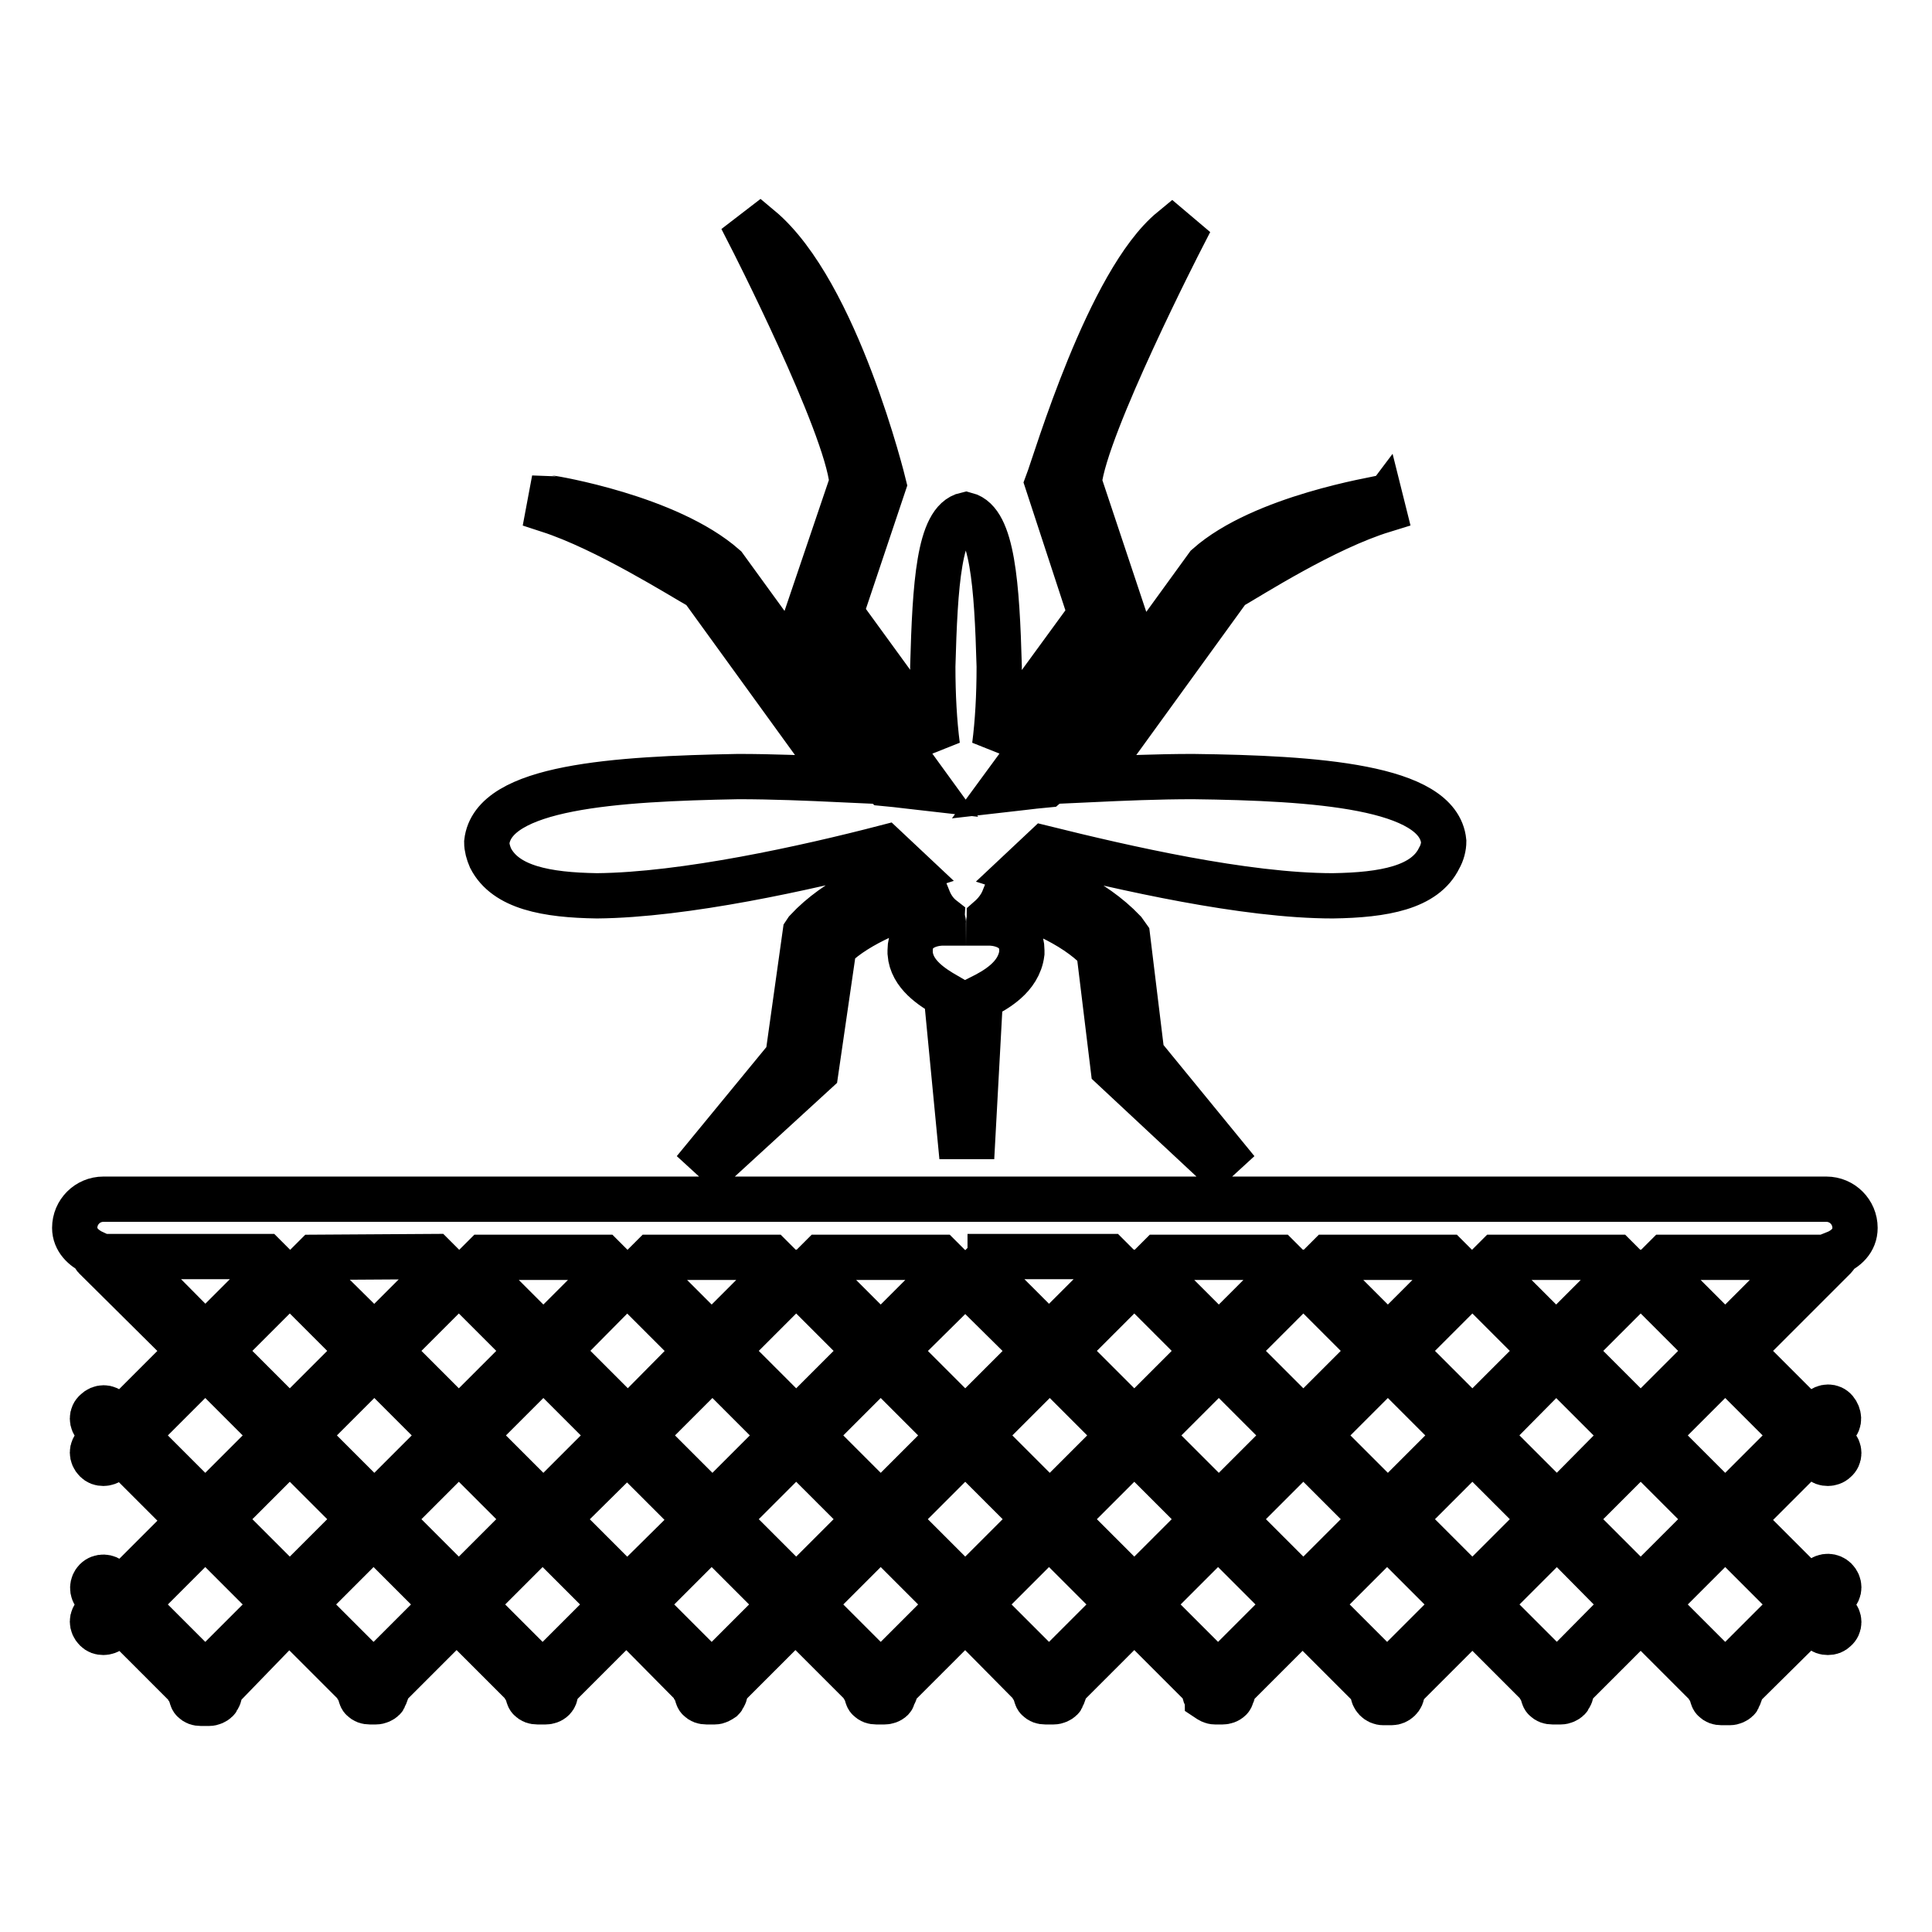 <?xml version="1.0" encoding="utf-8"?>
<!-- Svg Vector Icons : http://www.onlinewebfonts.com/icon -->
<!DOCTYPE svg PUBLIC "-//W3C//DTD SVG 1.1//EN" "http://www.w3.org/Graphics/SVG/1.1/DTD/svg11.dtd">
<svg version="1.1" xmlns="http://www.w3.org/2000/svg" xmlns:xlink="http://www.w3.org/1999/xlink" x="0px" y="0px" viewBox="0 0 256 256" enable-background="new 0 0 256 256" xml:space="preserve">
<g><g><g><path stroke-width="6" fill-opacity="0" stroke="#000000"  d="M97.8,102.9c4.6,0,9.3,0.2,13.6,0.4L93,77.9c-2.7-1.5-12.6-7.8-20.3-10.3L73,66c0.1,0,15.5,2.5,23,9.1l20.4,28.1l0.7,0.6c2.2,0.2,4.3,0.5,6.1,0.7l-16.4-22.6l6.1-18c-0.8-7.9-13.5-32.7-13.5-32.7l1.3-1c10.2,8.5,16.4,34,16.4,34l-5.7,17l12.8,17.6c-0.4-3.1-0.6-6.6-0.6-10.5c0.3-10.8,0.8-19.3,4.4-20.1c3.5,0.9,4.1,9.3,4.4,20.1c0,3.9-0.2,7.4-0.6,10.5l12.7-17.4l-5.7-17.4c1.1-2.9,8.1-26.7,16.5-33.6l1.3,1.1c0,0-12.8,24.9-13.6,32.4l6.1,18.3l-16.5,22.5c1.8-0.2,3.9-0.5,6.1-0.7l0.7-0.6L160,75c7.3-6.5,22.8-8.9,22.9-9l0.4,1.6c-7.8,2.4-17.6,8.7-20.4,10.3l-18.4,25.4c4.3-0.2,8.9-0.4,13.6-0.4c16.2,0.2,32.5,1.3,33.2,8.6c0,0.7-0.2,1.5-0.6,2.2c-1.9,3.9-7.3,4.9-14.1,5c-11.7,0-27.7-3.7-38.2-6.3l-3.3,3.1c3.8,1.2,9.7,3.6,13.8,7.9l0.5,0.7l1.9,15.6l10.8,13.2l-1.2,1.1l-13.4-12.5l-1.9-15.6c-3.4-3.6-9.3-5.8-12.6-6.8c-0.4,1-1.1,1.9-1.9,2.6c0,0.2-0.1,0.4-0.1,0.6l0,0c1.9,0,4.4,0.9,4.4,3.6c0,0.1,0,0.3,0,0.4c-0.4,3.2-3.5,4.9-5.5,5.9l-1,18.4l-1.7,0l-1.8-18.7c-1.9-1.1-4.6-2.8-4.8-5.6c0-0.1,0-0.3,0-0.4c0-2.7,2.5-3.6,4.4-3.6h0c0-0.2-0.1-0.4-0.1-0.6c-0.9-0.7-1.5-1.6-1.9-2.6c-3.3,1-9.3,3.2-12.5,6.4l-2.4,16.5l-13.1,12l-1.2-1.1l10.6-12.9l2.3-16.4l0.2-0.3c4-4.3,9.9-6.7,13.7-7.9l-3.3-3.1c-10.4,2.7-26.6,6.3-38.2,6.4c-6.7-0.1-12.1-1.1-14.1-5c-0.3-0.7-0.5-1.4-0.5-2.1C65.3,104.2,81.6,103.2,97.8,102.9z M243.1,166.6L230.7,179l9.2,9.2l1.3-1.3c0.6-0.6,1.5-0.6,2,0s0.6,1.5,0,2l-1.3,1.3l1.3,1.3c0.6,0.6,0.6,1.5,0,2c-0.3,0.3-0.7,0.4-1,0.4c-0.4,0-0.7-0.1-1-0.4l-1.3-1.3l-9.2,9.2l9.2,9.2l1.3-1.3c0.6-0.6,1.5-0.5,2,0c0.6,0.6,0.6,1.5,0,2l-1.3,1.3l1.3,1.3c0.6,0.6,0.6,1.5,0,2c-0.3,0.3-0.6,0.4-1,0.4c-0.4,0-0.7-0.1-1-0.4l-1.3-1.3l-9.4,9.3c0,0.1,0.1,0.2,0.1,0.3c0,0,0,0,0,0c0,0.3-0.2,0.6-0.3,0.8c0,0.1,0,0.1-0.1,0.2c-0.2,0.2-0.6,0.4-1,0.4h-1.1c-0.4,0-0.7-0.1-1-0.4c-0.2-0.2-0.2-0.5-0.3-0.7c0-0.1-0.1-0.2-0.1-0.3c0-0.1,0.1-0.2,0.1-0.3v0l-9.4-9.4l-9.3,9.3c0,0.1,0.1,0.2,0.1,0.3c0,0,0,0,0,0c0,0.3-0.1,0.6-0.3,0.8c0,0.1,0,0.1-0.1,0.2c-0.2,0.2-0.6,0.4-1,0.4h-1.1c-0.4,0-0.7-0.1-1-0.4c-0.2-0.2-0.2-0.5-0.3-0.7c0-0.1-0.1-0.2-0.1-0.3c0-0.1,0.1-0.2,0.1-0.3v0l-9.3-9.3l-9.4,9.4c0,0.1,0.1,0.2,0.1,0.3c0,0.8-0.7,1.4-1.4,1.4h-1.1c-0.8,0-1.4-0.7-1.4-1.4c0-0.1,0.1-0.2,0.1-0.3l-9.4-9.4l-9.3,9.3v0c0,0.1,0.1,0.2,0.1,0.3c0,0.1-0.1,0.2-0.1,0.3c-0.1,0.2-0.1,0.5-0.3,0.7c-0.3,0.3-0.7,0.4-1,0.4H161c-0.4,0-0.7-0.2-1-0.4c0,0,0-0.1-0.1-0.2c-0.2-0.2-0.3-0.5-0.3-0.8c0,0,0,0,0,0c0-0.1,0.1-0.2,0.1-0.3l-9.4-9.4l-9.4,9.4c0,0.1,0.1,0.2,0.1,0.3c0,0,0,0,0,0c0,0.3-0.2,0.6-0.3,0.8c0,0.1,0,0.1-0.1,0.2c-0.2,0.2-0.6,0.4-1,0.4h-1.1c-0.4,0-0.7-0.1-1-0.4c-0.2-0.2-0.2-0.5-0.3-0.7c0-0.1-0.1-0.2-0.1-0.3c0-0.1,0.1-0.2,0.1-0.3v0l-9.3-9.4l-9.4,9.4c0,0.1,0.1,0.2,0.1,0.3v0c0,0.2-0.1,0.3-0.2,0.5c-0.1,0.2-0.1,0.4-0.2,0.5c-0.3,0.3-0.7,0.4-1,0.4h-1.1c-0.4,0-0.7-0.1-1-0.4c-0.2-0.2-0.2-0.5-0.3-0.7c0-0.1-0.1-0.2-0.1-0.3c0-0.1,0.1-0.2,0.1-0.3v0l-9.4-9.4l-9.4,9.4c0,0.1,0.1,0.2,0.1,0.3c0,0,0,0,0,0c0,0.3-0.1,0.6-0.3,0.8c0,0.1,0,0.1-0.1,0.2c-0.3,0.2-0.6,0.4-1,0.4h-1.1c-0.4,0-0.7-0.1-1-0.4c-0.2-0.2-0.2-0.5-0.3-0.7c0-0.1-0.1-0.2-0.1-0.3c0-0.1,0.1-0.2,0.1-0.3v0l-9.3-9.4l-9.4,9.4v0c0,0.1,0.1,0.2,0.1,0.3c0,0.1-0.1,0.2-0.1,0.3c0,0.2-0.1,0.5-0.3,0.7c-0.3,0.3-0.7,0.4-1,0.4h-1.1c-0.4,0-0.7-0.1-1-0.4c-0.2-0.2-0.2-0.5-0.3-0.7c0-0.1-0.1-0.2-0.1-0.3c0-0.1,0.1-0.2,0.1-0.3v0l-9.4-9.4l-9.4,9.4c0,0.1,0.1,0.2,0.1,0.3c0,0,0,0,0,0c0,0.3-0.2,0.6-0.3,0.8c0,0.1,0,0.1-0.1,0.2c-0.2,0.2-0.6,0.4-1,0.4H49c-0.4,0-0.7-0.1-1-0.4c-0.2-0.2-0.2-0.5-0.3-0.7c0-0.1-0.1-0.2-0.1-0.3c0-0.1,0.1-0.2,0.1-0.3v0l-9.4-9.4L29,224c0,0.1,0.1,0.2,0.1,0.3c0,0,0,0,0,0c0,0.3-0.1,0.6-0.3,0.8c0,0.1,0,0.1-0.1,0.2c-0.2,0.2-0.6,0.4-1,0.4h-1.1c-0.4,0-0.7-0.1-1-0.4c-0.2-0.2-0.2-0.5-0.3-0.7c0-0.1-0.1-0.2-0.1-0.3c0-0.1,0.1-0.2,0.1-0.3v0l-9.4-9.4l-1.2,1.3c-0.3,0.3-0.7,0.4-1,0.4c-0.4,0-0.7-0.1-1-0.4c-0.6-0.6-0.6-1.5,0-2l1.2-1.3l-1.2-1.2c-0.6-0.6-0.5-1.5,0-2c0.6-0.6,1.5-0.5,2,0l1.2,1.3l9.2-9.2l-9.2-9.2l-1.2,1.2c-0.3,0.3-0.7,0.4-1,0.4c-0.4,0-0.7-0.1-1-0.4c-0.6-0.6-0.6-1.5,0-2l1.2-1.2l-1.2-1.3c-0.6-0.6-0.6-1.5,0-2c0.6-0.6,1.5-0.6,2,0l1.2,1.2l9.2-9.2l-12.5-12.4c-0.2-0.2-0.2-0.4-0.2-0.6c-1.3-0.6-2.5-1.7-2.5-3.3c0-2.1,1.7-3.8,3.8-3.8h228.3c2.1,0,3.8,1.7,3.8,3.8c0,1.7-1.2,2.8-2.7,3.4C243.3,166.2,243.3,166.4,243.1,166.6z M41.7,166.6l-1.3,1.3l9.2,9.1l9.2-9.2l-1.3-1.3L41.7,166.6L41.7,166.6z M64.1,166.6l-1.3,1.3l9.2,9.2l9.2-9.2l-1.3-1.3H64.1z M86.4,166.6l-1.3,1.3l9.2,9.2l9.2-9.2l-1.3-1.3L86.4,166.6L86.4,166.6z M108.8,166.6l-1.3,1.3l9.2,9.2l9.2-9.2l-1.3-1.3H108.8z M131.2,166.6l-1.3,1.3l9.1,9.1l9.2-9.2l-1.3-1.3H131.2z M153.6,166.6l-1.3,1.3l9.2,9.2l9.2-9.2l-1.3-1.3L153.6,166.6L153.6,166.6z M176,166.6l-1.3,1.3l9.2,9.2l9.2-9.2l-1.3-1.3L176,166.6L176,166.6z M38.4,169.8l-9.2,9.2l9.2,9.2l9.2-9.2L38.4,169.8z M40.4,190.2l9.2,9.2l9.2-9.2l-9.2-9.2L40.4,190.2z M60.8,188.2l9.2-9.2l-9.2-9.2l-9.2,9.2L60.8,188.2z M62.8,190.2l9.2,9.2l9.2-9.2l-9.2-9.2L62.8,190.2z M83.2,188.2l9.1-9.2l-9.2-9.2L74,179L83.2,188.2z M85.2,190.2l9.2,9.2l9.2-9.2l-9.2-9.2L85.2,190.2z M105.5,188.2l9.2-9.2l-9.2-9.2l-9.2,9.2L105.5,188.2z M107.5,190.2l9.2,9.2l9.2-9.2l-9.2-9.2L107.5,190.2z M127.9,188.2l9.2-9.2l-9.2-9.1l-9.2,9.1L127.9,188.2z M129.9,190.2l9.2,9.2l9.2-9.2l-9.2-9.2L129.9,190.2z M150.3,188.2l9.2-9.2l-9.2-9.2l-9.2,9.2L150.3,188.2z M152.3,190.2l9.2,9.2l9.2-9.2l-9.2-9.2L152.3,190.2z M172.7,188.2l9.2-9.2l-9.2-9.2l-9.2,9.2L172.7,188.2z M174.7,190.2l9.2,9.2l9.2-9.2l-9.2-9.2L174.7,190.2z M195.1,188.2l9.2-9.2l-9.2-9.2l-9.2,9.2L195.1,188.2z M197.1,190.2l9.2,9.2l9.1-9.2l-9.2-9.2L197.1,190.2z M217.4,188.2l9.2-9.2l-9.2-9.2l-9.2,9.2L217.4,188.2z M214.1,166.6h-15.8l-1.3,1.3l9.2,9.2l9.2-9.2L214.1,166.6z M27.2,177l9.2-9.2l-1.3-1.3H16.8L27.2,177z M27.2,199.4l9.2-9.2l-9.2-9.2l-9.2,9.2L27.2,199.4z M36.4,212.6l-9.2-9.2l-9.2,9.2l9.2,9.2L36.4,212.6z M38.4,210.5l9.2-9.2l-9.2-9.2l-9.2,9.2L38.4,210.5z M58.7,212.6l-9.2-9.2l-9.2,9.2l9.2,9.2L58.7,212.6z M60.8,210.5l9.2-9.2l-9.2-9.2l-9.2,9.2L60.8,210.5z M81.1,212.6l-9.2-9.2l-9.2,9.2l9.2,9.2L81.1,212.6z M92.3,201.4l-9.2-9.2l-9.2,9.1l9.2,9.2L92.3,201.4z M103.5,212.6l-9.2-9.2l-9.2,9.2l9.2,9.2L103.5,212.6z M105.5,210.5l9.2-9.2l-9.2-9.2l-9.2,9.2L105.5,210.5z M125.9,212.6l-9.2-9.2l-9.2,9.2l9.2,9.2L125.9,212.6z M127.9,210.5l9.2-9.2l-9.2-9.2l-9.2,9.2L127.9,210.5z M148.2,212.6l-9.2-9.2l-9.2,9.2l9.2,9.2L148.2,212.6z M150.3,210.5l9.2-9.2l-9.2-9.2l-9.2,9.2L150.3,210.5z M170.6,212.6l-9.2-9.2l-9.2,9.2l9.2,9.2L170.6,212.6z M172.7,210.5l9.2-9.2l-9.2-9.2l-9.2,9.2L172.7,210.5z M193,212.6l-9.2-9.2l-9.2,9.2l9.2,9.2L193,212.6z M195.1,210.5l9.2-9.2l-9.2-9.2l-9.2,9.2L195.1,210.5z M215.4,212.6l-9.1-9.2l-9.2,9.2l9.2,9.2L215.4,212.6z M217.4,210.5l9.2-9.2l-9.2-9.2l-9.2,9.2L217.4,210.5z M228.6,203.4l-9.2,9.2l9.2,9.2l9.2-9.2L228.6,203.4z M228.6,181l-9.2,9.2l9.2,9.2l9.2-9.2L228.6,181z M239.1,166.6h-18.4l-1.3,1.3l9.2,9.2L239.1,166.6z"/></g><g></g><g></g><g></g><g></g><g></g><g></g><g></g><g></g><g></g><g></g><g></g><g></g><g></g><g></g><g></g></g></g>
</svg>